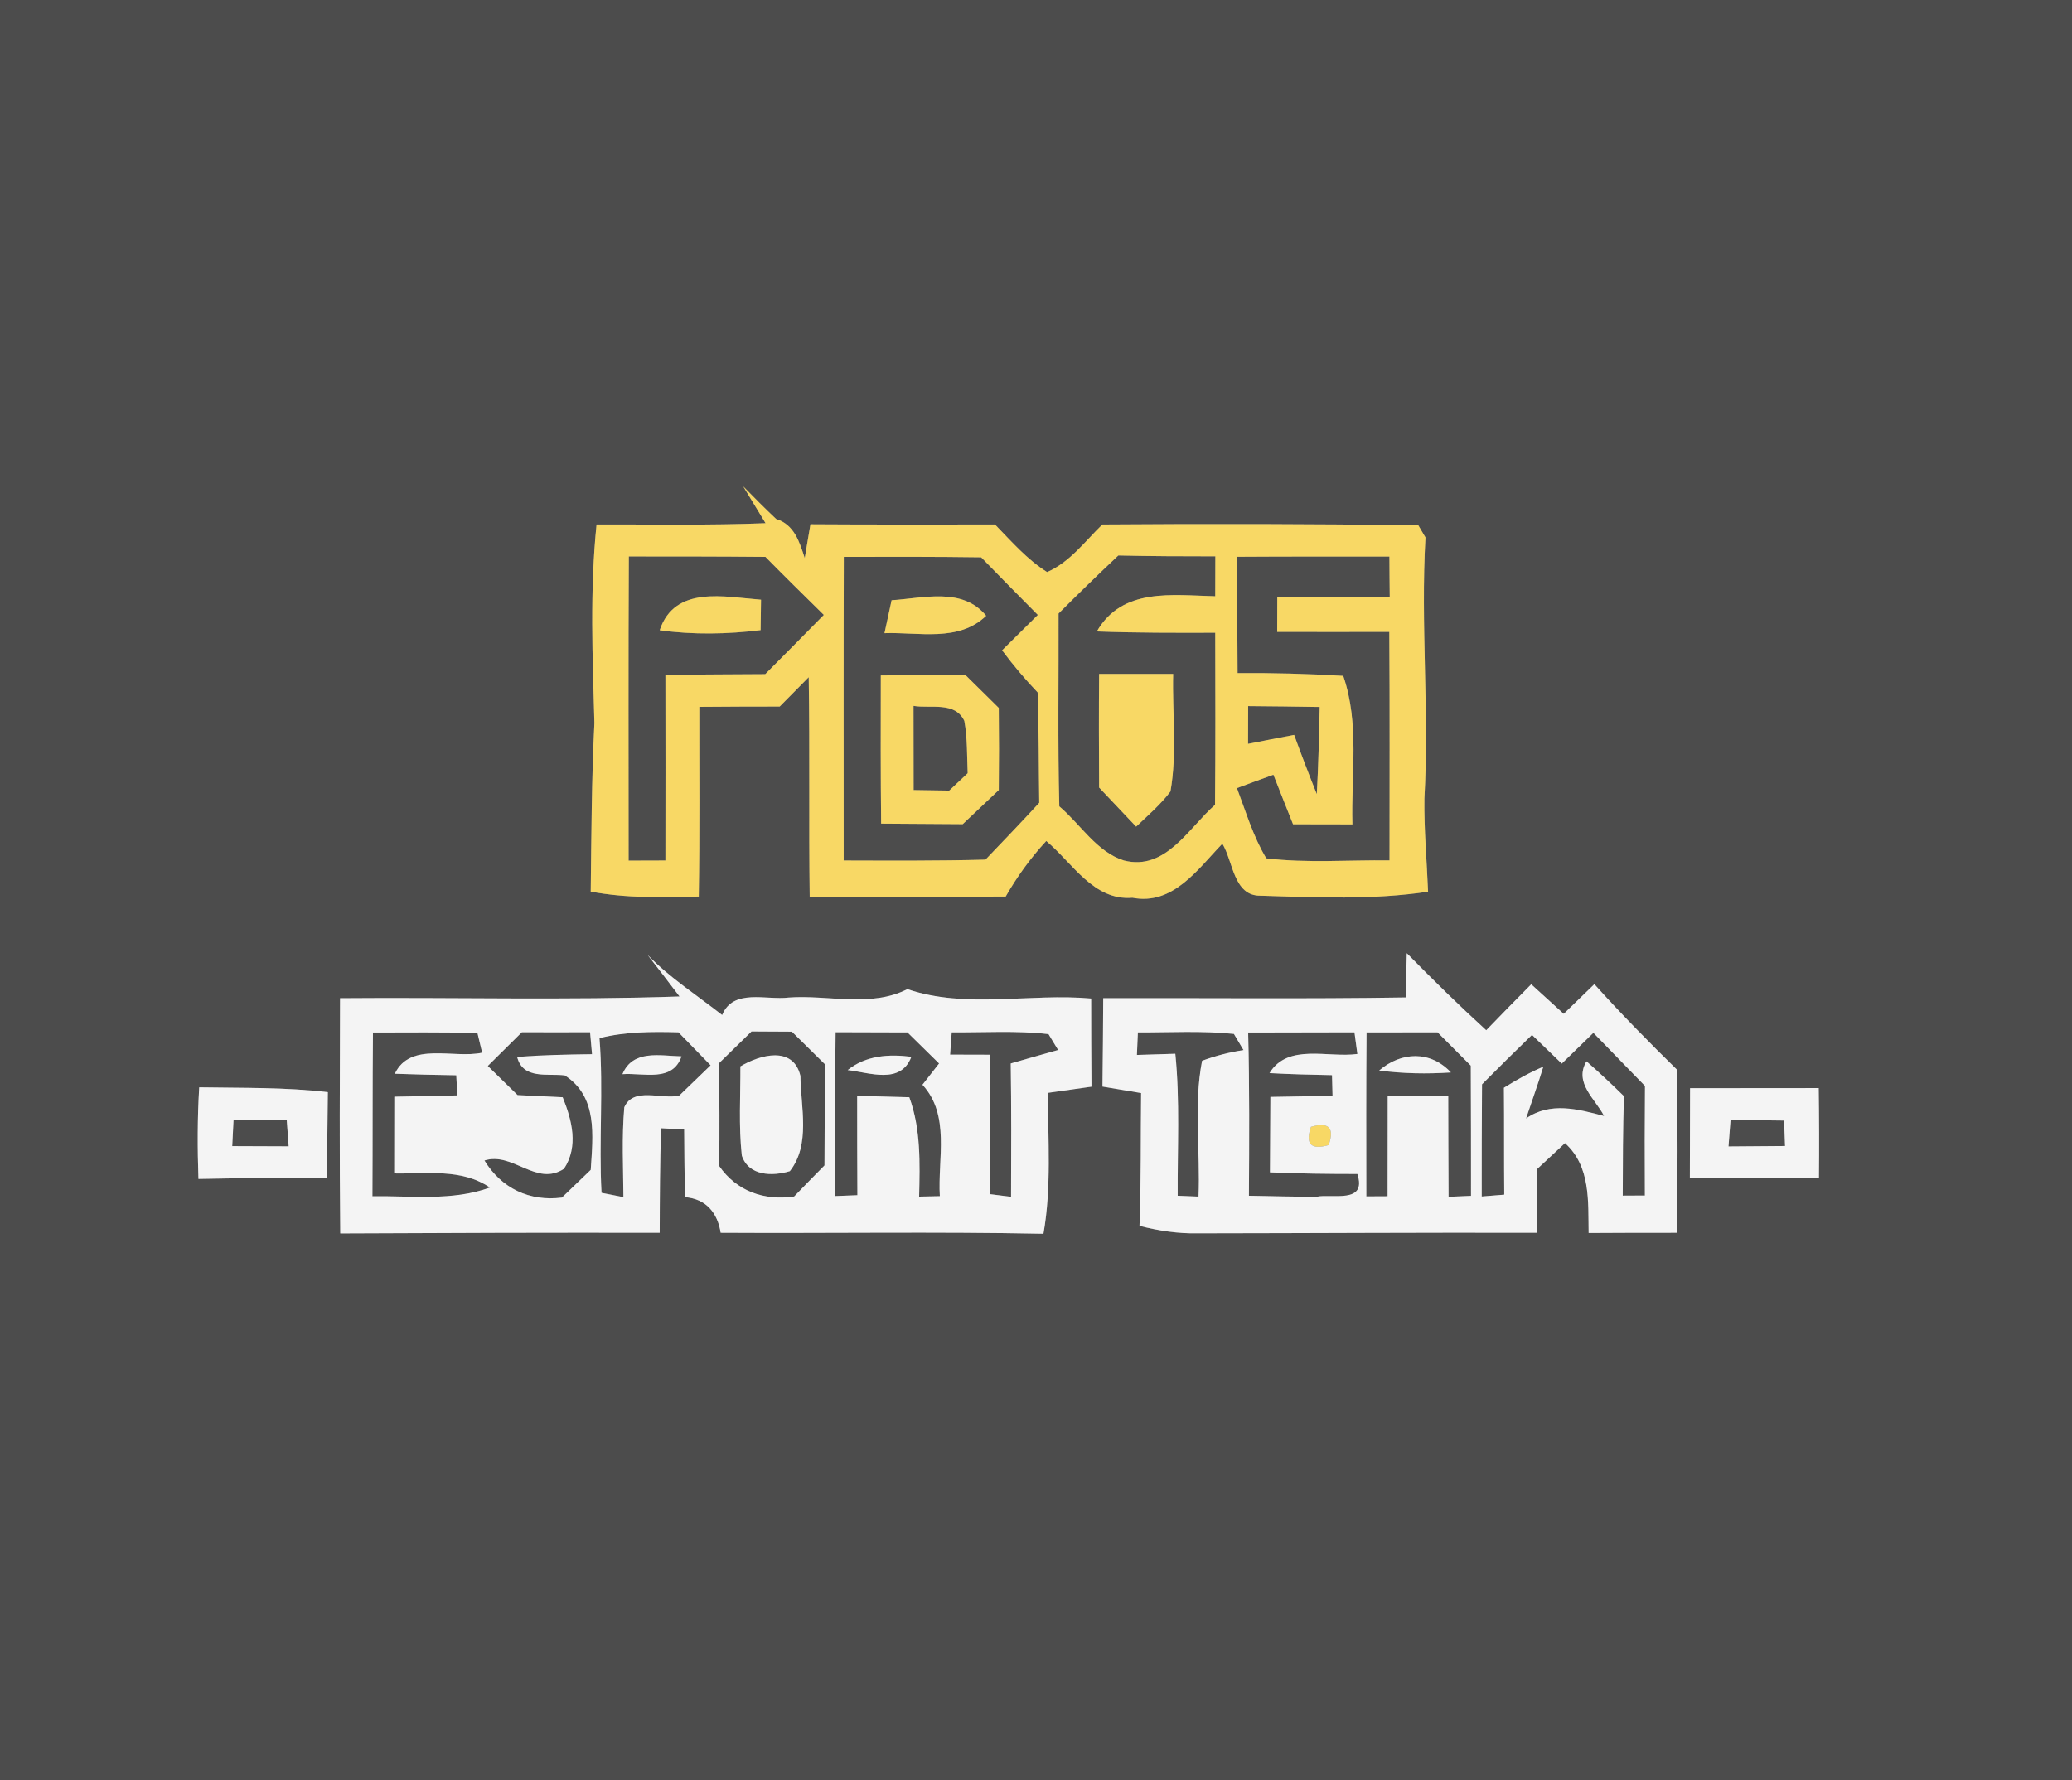 <?xml version="1.0" encoding="UTF-8" ?>
<!DOCTYPE svg PUBLIC "-//W3C//DTD SVG 1.1//EN" "http://www.w3.org/Graphics/SVG/1.1/DTD/svg11.dtd">
<svg width="192pt" height="165pt" viewBox="0 0 192 165" version="1.1" xmlns="http://www.w3.org/2000/svg">
<rect x="0" y="0" width="192" height="165" fill="#808080" stroke="none"/>
<g id="#4c4c4cff">
<path fill="#4c4c4c" opacity="1.00" d=" M 0.00 0.00 L 192.00 0.00 L 192.00 165.00 L 0.00 165.00 L 0.00 0.00 M 68.87 45.08 C 69.56 46.22 70.25 47.35 70.94 48.49 C 65.72 48.70 60.50 48.59 55.28 48.61 C 54.65 54.73 54.91 60.88 55.08 67.01 C 54.82 72.21 54.80 77.42 54.74 82.63 C 58.04 83.25 61.40 83.18 64.75 83.09 C 64.85 77.23 64.79 71.37 64.80 65.51 C 67.29 65.49 69.77 65.48 72.25 65.48 C 73.15 64.57 74.05 63.67 74.94 62.76 C 75.05 69.54 74.94 76.32 75.03 83.10 C 81.08 83.11 87.13 83.13 93.19 83.09 C 94.25 81.24 95.50 79.51 96.95 77.94 C 99.38 79.96 101.33 83.50 104.93 83.20 C 108.71 83.93 111.00 80.54 113.27 78.19 C 114.28 79.84 114.30 83.06 116.82 83.01 C 121.98 83.18 127.20 83.41 132.33 82.64 C 132.22 79.77 131.95 76.90 131.99 74.02 C 132.45 65.95 131.63 57.88 132.09 49.81 C 131.92 49.53 131.59 48.97 131.43 48.69 C 121.67 48.55 111.91 48.54 102.15 48.61 C 100.54 50.17 99.14 52.10 97.03 53.02 C 95.17 51.85 93.72 50.17 92.20 48.61 C 86.50 48.61 80.80 48.63 75.10 48.59 C 74.97 49.37 74.70 50.93 74.57 51.72 C 74.08 50.20 73.59 48.62 71.92 48.10 C 70.88 47.12 69.87 46.10 68.87 45.08 M 60.01 88.50 C 61.01 89.78 61.99 91.06 62.97 92.35 C 52.49 92.71 41.99 92.42 31.51 92.51 C 31.49 99.78 31.45 107.04 31.53 114.31 C 41.40 114.26 51.26 114.23 61.13 114.25 C 61.14 111.02 61.15 107.79 61.26 104.56 C 61.80 104.59 62.86 104.65 63.40 104.68 C 63.41 106.77 63.43 108.86 63.47 110.95 C 65.42 111.10 66.50 112.41 66.78 114.25 C 76.75 114.31 86.72 114.14 96.69 114.34 C 97.45 110.02 97.10 105.63 97.11 101.28 C 98.45 101.09 99.79 100.90 101.14 100.71 C 101.12 97.99 101.11 95.27 101.11 92.54 C 95.47 92.03 89.52 93.52 84.08 91.67 C 80.71 93.40 76.71 92.18 73.08 92.45 C 70.99 92.71 67.94 91.58 66.92 94.07 C 64.59 92.24 62.08 90.63 60.01 88.50 M 130.36 88.34 C 130.33 89.36 130.27 91.42 130.25 92.44 C 120.91 92.59 111.57 92.48 102.23 92.51 C 102.21 95.24 102.20 97.97 102.16 100.70 C 103.35 100.90 104.54 101.10 105.74 101.30 C 105.69 105.41 105.75 109.51 105.59 113.61 C 107.36 114.06 109.17 114.34 111.00 114.30 C 121.47 114.29 131.93 114.22 142.39 114.25 C 142.42 112.28 142.43 110.30 142.45 108.33 C 143.30 107.53 144.16 106.74 145.02 105.94 C 147.41 108.10 147.16 111.34 147.21 114.27 C 149.94 114.25 152.67 114.25 155.40 114.25 C 155.46 109.21 155.46 104.18 155.41 99.15 C 152.78 96.57 150.20 93.95 147.74 91.21 C 146.79 92.12 145.84 93.04 144.90 93.96 C 143.89 93.04 142.89 92.13 141.89 91.22 C 140.49 92.63 139.10 94.05 137.72 95.48 C 135.20 93.18 132.75 90.78 130.36 88.34 M 156.61 100.85 C 156.61 103.63 156.60 106.41 156.59 109.19 C 160.58 109.18 164.57 109.18 168.55 109.21 C 168.58 106.42 168.57 103.63 168.53 100.84 C 164.56 100.85 160.58 100.85 156.61 100.85 M 18.39 109.26 C 22.37 109.17 26.34 109.18 30.32 109.19 C 30.32 106.53 30.34 103.88 30.38 101.22 C 26.42 100.75 22.44 100.84 18.46 100.77 C 18.29 103.60 18.29 106.43 18.39 109.26 Z" />
<path fill="#4c4c4c" opacity="1.00" d=" M 114.65 51.60 C 119.35 51.57 124.05 51.58 128.75 51.58 C 128.75 52.82 128.77 54.06 128.78 55.31 C 125.30 55.32 121.83 55.32 118.36 55.33 C 118.36 56.41 118.35 57.48 118.35 58.56 C 121.81 58.57 125.28 58.57 128.74 58.56 C 128.79 65.62 128.76 72.68 128.76 79.74 C 124.95 79.69 121.13 80.01 117.34 79.55 C 116.12 77.52 115.45 75.23 114.62 73.04 C 115.74 72.62 116.87 72.21 118.00 71.80 C 118.61 73.33 119.20 74.87 119.82 76.39 C 121.65 76.40 123.48 76.40 125.32 76.40 C 125.19 71.81 126.00 67.08 124.47 62.64 C 121.21 62.44 117.95 62.36 114.68 62.38 C 114.65 58.78 114.64 55.19 114.65 51.60 Z" />
<path fill="#4c4c4c" opacity="1.00" d=" M 58.25 79.76 C 58.25 70.36 58.22 60.97 58.27 51.57 C 62.49 51.57 66.71 51.57 70.93 51.61 C 72.71 53.42 74.53 55.21 76.34 56.99 C 74.54 58.83 72.72 60.65 70.91 62.48 C 67.82 62.50 64.74 62.51 61.66 62.54 C 61.67 68.28 61.67 74.01 61.66 79.75 C 60.52 79.75 59.39 79.75 58.25 79.76 M 61.13 58.41 C 64.23 58.84 67.38 58.78 70.48 58.40 C 70.49 57.46 70.50 56.52 70.52 55.58 C 67.16 55.33 62.53 54.22 61.13 58.41 Z" />
<path fill="#4c4c4c" opacity="1.00" d=" M 78.19 51.61 C 82.44 51.60 86.68 51.59 90.92 51.65 C 92.66 53.44 94.41 55.22 96.17 56.99 C 95.07 58.09 93.97 59.18 92.86 60.27 C 93.88 61.64 94.98 62.94 96.15 64.17 C 96.27 67.58 96.25 70.99 96.30 74.40 C 94.67 76.18 92.99 77.92 91.32 79.67 C 86.94 79.79 82.56 79.76 78.18 79.75 C 78.18 70.37 78.16 60.99 78.19 51.61 M 82.62 55.63 C 82.40 56.64 82.18 57.66 81.96 58.68 C 85.14 58.57 88.83 59.53 91.38 57.07 C 89.19 54.40 85.59 55.44 82.62 55.63 M 81.62 62.60 C 81.61 67.18 81.60 71.76 81.65 76.33 C 84.17 76.35 86.69 76.36 89.21 76.38 C 90.32 75.32 91.43 74.27 92.55 73.22 C 92.58 70.68 92.58 68.14 92.55 65.61 C 91.52 64.59 90.48 63.57 89.45 62.55 C 86.84 62.55 84.23 62.57 81.62 62.60 Z" />
<path fill="#4c4c4c" opacity="1.00" d=" M 98.09 56.86 C 99.91 55.04 101.75 53.24 103.63 51.48 C 106.62 51.55 109.62 51.56 112.62 51.56 C 112.62 52.49 112.61 54.33 112.61 55.26 C 108.65 55.17 103.99 54.43 101.64 58.52 C 105.29 58.66 108.95 58.65 112.61 58.64 C 112.62 63.96 112.64 69.28 112.59 74.59 C 110.12 76.75 108.03 80.73 104.15 79.75 C 101.63 78.96 100.12 76.39 98.16 74.73 C 98.01 68.77 98.11 62.81 98.09 56.86 M 101.85 62.46 C 101.82 65.97 101.83 69.48 101.85 72.99 C 102.99 74.20 104.14 75.40 105.28 76.61 C 106.38 75.56 107.54 74.57 108.46 73.35 C 109.09 69.76 108.62 66.08 108.71 62.46 C 106.42 62.46 104.14 62.46 101.85 62.46 Z" />
<path fill="#4c4c4c" opacity="1.00" d=" M 115.66 65.44 C 117.87 65.46 120.08 65.48 122.29 65.52 C 122.23 68.21 122.17 70.91 122.02 73.60 C 121.29 71.78 120.59 69.95 119.92 68.11 C 118.49 68.38 117.07 68.66 115.65 68.94 C 115.65 67.77 115.65 66.60 115.66 65.44 Z" />
<path fill="#4c4c4c" opacity="1.00" d=" M 84.65 65.42 C 86.24 65.69 88.49 64.98 89.36 66.81 C 89.65 68.41 89.60 70.04 89.67 71.66 C 89.24 72.06 88.38 72.87 87.96 73.27 C 87.13 73.26 85.49 73.23 84.66 73.22 C 84.66 70.62 84.65 68.02 84.65 65.42 Z" />
<path fill="#4c4c4c" opacity="1.00" d=" M 48.36 95.66 C 50.47 95.67 52.57 95.67 54.68 95.66 C 54.72 96.17 54.81 97.19 54.86 97.70 C 52.54 97.73 50.23 97.78 47.92 97.95 C 48.46 100.06 50.70 99.47 52.33 99.66 C 55.41 101.63 54.94 105.25 54.74 108.42 C 53.85 109.27 52.96 110.13 52.07 110.99 C 49.07 111.37 46.47 110.14 44.89 107.55 C 47.54 106.72 49.69 110.00 52.26 108.32 C 53.63 106.25 53.00 103.81 52.14 101.69 C 50.75 101.62 49.36 101.56 47.96 101.49 C 47.04 100.59 46.12 99.69 45.20 98.79 C 46.25 97.75 47.30 96.70 48.36 95.66 Z" />
<path fill="#4c4c4c" opacity="1.00" d=" M 77.43 95.66 C 79.65 95.67 81.87 95.68 84.09 95.68 C 85.06 96.64 86.04 97.60 87.02 98.56 C 86.51 99.21 85.99 99.87 85.48 100.53 C 88.08 103.36 86.88 107.39 87.09 110.86 C 86.61 110.87 85.65 110.89 85.17 110.90 C 85.24 107.80 85.34 104.64 84.26 101.69 C 82.65 101.64 81.04 101.60 79.43 101.56 C 79.43 104.63 79.43 107.70 79.45 110.77 C 78.93 110.79 77.90 110.83 77.38 110.85 C 77.40 105.79 77.36 100.73 77.43 95.66 M 78.55 99.17 C 80.58 99.40 83.46 100.54 84.45 97.94 C 82.36 97.68 80.25 97.81 78.55 99.17 Z" />
<path fill="#4c4c4c" opacity="1.00" d=" M 126.63 95.68 C 128.82 95.68 131.01 95.68 133.21 95.67 C 134.23 96.70 135.26 97.73 136.29 98.76 C 136.31 102.79 136.31 106.81 136.31 110.83 L 134.23 110.92 C 134.21 107.81 134.21 104.70 134.20 101.60 C 132.33 101.59 130.46 101.59 128.59 101.60 C 128.58 104.69 128.58 107.78 128.58 110.87 C 128.09 110.87 127.11 110.87 126.61 110.88 C 126.60 105.81 126.59 100.75 126.63 95.68 M 127.80 99.21 C 130.00 99.50 132.23 99.54 134.45 99.39 C 132.53 97.34 129.84 97.47 127.80 99.21 Z" />
<path fill="#4c4c4c" opacity="1.00" d=" M 34.51 110.87 C 34.54 105.81 34.51 100.75 34.56 95.69 C 37.79 95.67 41.02 95.67 44.24 95.72 C 44.35 96.18 44.57 97.10 44.68 97.56 C 42.05 98.14 38.01 96.50 36.59 99.51 C 38.48 99.58 40.38 99.62 42.28 99.65 C 42.30 100.12 42.35 101.06 42.38 101.52 C 40.43 101.57 38.49 101.60 36.54 101.64 C 36.54 104.01 36.54 106.38 36.53 108.75 C 39.52 108.81 42.76 108.26 45.40 110.06 C 41.91 111.33 38.14 110.81 34.51 110.87 Z" />
<path fill="#4c4c4c" opacity="1.00" d=" M 55.55 96.21 C 57.94 95.61 60.41 95.60 62.87 95.67 C 63.86 96.69 64.85 97.71 65.85 98.73 C 64.88 99.66 63.91 100.60 62.94 101.54 C 61.31 101.92 58.69 100.70 57.85 102.62 C 57.61 105.39 57.75 108.18 57.77 110.95 C 57.26 110.85 56.25 110.65 55.74 110.55 C 55.48 105.77 55.93 100.98 55.55 96.21 M 57.68 99.55 C 59.60 99.40 62.32 100.34 63.15 97.90 C 61.14 97.85 58.64 97.25 57.68 99.55 Z" />
<path fill="#4c4c4c" opacity="1.00" d=" M 66.62 98.54 C 67.63 97.55 68.63 96.57 69.64 95.59 C 70.58 95.60 72.45 95.61 73.38 95.61 C 74.40 96.62 75.43 97.63 76.45 98.64 C 76.42 101.76 76.42 104.88 76.40 108.01 C 75.46 108.96 74.52 109.92 73.59 110.89 C 70.81 111.30 68.26 110.40 66.64 108.06 C 66.69 104.89 66.67 101.71 66.62 98.54 M 68.61 98.83 C 68.62 101.58 68.44 104.35 68.74 107.09 C 69.37 109.00 71.57 109.03 73.19 108.54 C 75.13 106.08 74.20 102.60 74.17 99.71 C 73.50 96.89 70.41 97.75 68.61 98.83 Z" />
<path fill="#4c4c4c" opacity="1.00" d=" M 88.19 95.67 C 91.18 95.70 94.18 95.49 97.16 95.84 L 98.05 97.31 C 96.58 97.72 95.12 98.14 93.66 98.56 C 93.72 102.68 93.71 106.80 93.69 110.92 C 93.20 110.86 92.21 110.73 91.71 110.67 C 91.75 106.36 91.74 102.06 91.73 97.75 C 90.81 97.75 88.96 97.74 88.04 97.74 C 88.07 97.22 88.15 96.19 88.19 95.67 Z" />
<path fill="#4c4c4c" opacity="1.00" d=" M 105.44 95.68 C 108.40 95.69 111.38 95.51 114.34 95.82 L 115.23 97.32 C 113.91 97.52 112.63 97.85 111.39 98.31 C 110.59 102.44 111.24 106.71 111.06 110.90 L 109.13 110.82 C 109.10 106.43 109.35 102.03 108.91 97.66 C 108.02 97.68 106.24 97.74 105.35 97.77 L 105.44 95.68 Z" />
<path fill="#4c4c4c" opacity="1.00" d=" M 115.66 95.69 C 118.94 95.68 122.23 95.68 125.51 95.67 L 125.78 97.68 C 123.07 98.06 119.35 96.66 117.64 99.45 C 119.56 99.56 121.49 99.60 123.43 99.64 C 123.44 100.12 123.47 101.08 123.48 101.56 C 121.56 101.60 119.64 101.62 117.72 101.66 C 117.71 103.99 117.70 106.32 117.68 108.65 C 120.38 108.77 123.08 108.80 125.78 108.80 C 126.70 111.60 123.44 110.62 122.03 110.91 C 119.93 110.92 117.83 110.86 115.73 110.82 C 115.76 105.78 115.79 100.73 115.66 95.69 Z" />
<path fill="#4c4c4c" opacity="1.00" d=" M 137.33 100.49 C 138.86 98.95 140.40 97.42 141.96 95.91 C 142.88 96.80 143.80 97.69 144.72 98.57 C 145.69 97.62 146.67 96.67 147.65 95.72 C 149.24 97.36 150.84 99.00 152.43 100.64 C 152.40 104.03 152.40 107.42 152.42 110.80 C 151.91 110.80 150.88 110.81 150.37 110.81 C 150.38 107.73 150.38 104.66 150.48 101.59 C 149.35 100.48 148.20 99.40 147.01 98.36 C 145.82 100.36 147.85 101.86 148.64 103.43 C 146.23 102.79 143.65 102.09 141.41 103.66 C 141.94 102.06 142.52 100.47 143.01 98.86 C 141.73 99.40 140.53 100.08 139.36 100.81 C 139.39 104.11 139.36 107.42 139.39 110.72 C 138.87 110.76 137.82 110.85 137.30 110.89 C 137.30 107.42 137.30 103.96 137.33 100.49 Z" />
<path fill="#4c4c4c" opacity="1.00" d=" M 21.64 103.83 C 23.28 103.83 24.93 103.82 26.57 103.80 C 26.63 104.61 26.69 105.43 26.75 106.24 C 25.01 106.23 23.26 106.22 21.52 106.22 C 21.56 105.43 21.60 104.63 21.64 103.83 Z" />
<path fill="#4c4c4c" opacity="1.00" d=" M 160.36 103.79 C 162.01 103.81 163.66 103.83 165.32 103.85 C 165.35 104.63 165.38 105.42 165.41 106.21 C 163.66 106.22 161.92 106.23 160.17 106.25 C 160.23 105.43 160.29 104.61 160.36 103.79 Z" />
</g>
<g id="#f8d865ff">
<path fill="#f8d865" opacity="1.00" d=" M 68.87 45.08 C 69.87 46.10 70.88 47.12 71.92 48.10 C 73.59 48.62 74.08 50.20 74.57 51.72 C 74.70 50.93 74.97 49.37 75.10 48.59 C 80.80 48.63 86.50 48.61 92.20 48.61 C 93.72 50.17 95.17 51.85 97.03 53.02 C 99.14 52.10 100.54 50.17 102.15 48.61 C 111.91 48.54 121.67 48.55 131.43 48.69 C 131.59 48.97 131.92 49.53 132.09 49.81 C 131.63 57.88 132.45 65.95 131.99 74.02 C 131.95 76.90 132.22 79.77 132.33 82.64 C 127.20 83.41 121.98 83.18 116.82 83.01 C 114.30 83.06 114.28 79.84 113.27 78.19 C 111.00 80.54 108.71 83.93 104.93 83.20 C 101.33 83.50 99.38 79.96 96.95 77.94 C 95.50 79.51 94.25 81.24 93.19 83.09 C 87.13 83.13 81.08 83.11 75.03 83.10 C 74.94 76.32 75.05 69.54 74.94 62.76 C 74.05 63.67 73.15 64.57 72.25 65.48 C 69.77 65.48 67.29 65.49 64.80 65.51 C 64.79 71.37 64.85 77.23 64.75 83.09 C 61.40 83.18 58.04 83.25 54.74 82.63 C 54.80 77.42 54.82 72.21 55.08 67.01 C 54.91 60.88 54.65 54.73 55.28 48.61 C 60.50 48.59 65.72 48.70 70.94 48.49 C 70.25 47.35 69.56 46.22 68.87 45.08 M 114.65 51.60 C 114.64 55.19 114.65 58.78 114.68 62.38 C 117.95 62.36 121.21 62.44 124.47 62.64 C 126.00 67.08 125.19 71.81 125.32 76.40 C 123.48 76.40 121.65 76.40 119.82 76.39 C 119.20 74.87 118.61 73.33 118.00 71.80 C 116.87 72.21 115.74 72.62 114.62 73.04 C 115.45 75.23 116.12 77.52 117.34 79.55 C 121.13 80.01 124.95 79.69 128.76 79.74 C 128.76 72.68 128.79 65.62 128.74 58.56 C 125.28 58.57 121.81 58.57 118.35 58.56 C 118.35 57.48 118.36 56.41 118.36 55.33 C 121.83 55.32 125.30 55.32 128.78 55.31 C 128.77 54.06 128.75 52.82 128.75 51.58 C 124.05 51.58 119.35 51.57 114.65 51.60 M 58.25 79.76 C 59.39 79.75 60.52 79.75 61.66 79.75 C 61.67 74.01 61.67 68.28 61.66 62.54 C 64.74 62.51 67.82 62.50 70.91 62.48 C 72.72 60.65 74.54 58.83 76.34 56.99 C 74.53 55.21 72.71 53.42 70.93 51.61 C 66.71 51.57 62.49 51.57 58.27 51.57 C 58.22 60.97 58.25 70.36 58.25 79.76 M 78.19 51.61 C 78.16 60.99 78.18 70.37 78.18 79.75 C 82.56 79.76 86.94 79.79 91.32 79.67 C 92.99 77.92 94.67 76.18 96.30 74.40 C 96.25 70.99 96.27 67.58 96.15 64.17 C 94.98 62.94 93.88 61.64 92.86 60.27 C 93.97 59.18 95.07 58.09 96.17 56.99 C 94.41 55.22 92.66 53.44 90.92 51.65 C 86.68 51.59 82.44 51.60 78.19 51.61 M 98.09 56.86 C 98.11 62.81 98.01 68.77 98.16 74.73 C 100.12 76.39 101.63 78.96 104.15 79.75 C 108.03 80.73 110.12 76.75 112.59 74.59 C 112.64 69.28 112.62 63.96 112.61 58.64 C 108.95 58.65 105.29 58.66 101.64 58.52 C 103.99 54.43 108.65 55.17 112.61 55.26 C 112.61 54.33 112.62 52.49 112.62 51.56 C 109.62 51.56 106.62 51.55 103.63 51.48 C 101.75 53.24 99.91 55.04 98.09 56.86 M 115.66 65.44 C 115.65 66.60 115.65 67.77 115.65 68.94 C 117.07 68.66 118.49 68.38 119.92 68.11 C 120.59 69.95 121.29 71.78 122.02 73.60 C 122.17 70.91 122.23 68.21 122.29 65.52 C 120.08 65.48 117.87 65.46 115.66 65.44 Z" />
<path fill="#f8d865" opacity="1.00" d=" M 61.13 58.41 C 62.53 54.22 67.16 55.33 70.52 55.58 C 70.50 56.52 70.49 57.46 70.48 58.40 C 67.38 58.78 64.23 58.84 61.13 58.41 Z" />
<path fill="#f8d865" opacity="1.00" d=" M 82.62 55.63 C 85.59 55.44 89.19 54.40 91.38 57.07 C 88.83 59.53 85.14 58.57 81.96 58.68 C 82.18 57.66 82.40 56.64 82.62 55.63 Z" />
<path fill="#f8d865" opacity="1.00" d=" M 81.62 62.60 C 84.23 62.57 86.84 62.55 89.45 62.55 C 90.48 63.57 91.52 64.59 92.55 65.61 C 92.58 68.14 92.58 70.68 92.55 73.22 C 91.43 74.27 90.32 75.32 89.21 76.38 C 86.69 76.36 84.17 76.35 81.65 76.33 C 81.60 71.76 81.61 67.18 81.62 62.60 M 84.65 65.42 C 84.65 68.02 84.66 70.62 84.66 73.22 C 85.49 73.23 87.13 73.26 87.96 73.27 C 88.38 72.87 89.24 72.06 89.67 71.66 C 89.60 70.04 89.65 68.41 89.36 66.81 C 88.49 64.98 86.24 65.69 84.65 65.42 Z" />
<path fill="#f8d865" opacity="1.00" d=" M 101.85 62.46 C 104.14 62.46 106.42 62.46 108.71 62.46 C 108.62 66.08 109.09 69.76 108.46 73.35 C 107.54 74.57 106.38 75.56 105.28 76.61 C 104.14 75.40 102.99 74.20 101.85 72.99 C 101.83 69.48 101.82 65.97 101.85 62.46 Z" />
<path fill="#f8d865" opacity="1.00" d=" M 121.48 104.43 C 123.13 103.96 123.68 104.52 123.12 106.12 C 121.48 106.60 120.93 106.03 121.48 104.43 Z" />
</g>
<g id="#f4f4f4ff">
<path fill="#f4f4f4" opacity="1.00" d=" M 60.01 88.50 C 62.08 90.63 64.59 92.24 66.92 94.07 C 67.94 91.58 70.99 92.71 73.08 92.45 C 76.71 92.18 80.71 93.40 84.08 91.67 C 89.52 93.52 95.47 92.03 101.11 92.54 C 101.11 95.27 101.12 97.99 101.14 100.71 C 99.79 100.90 98.45 101.09 97.11 101.28 C 97.10 105.63 97.45 110.02 96.69 114.34 C 86.72 114.14 76.75 114.31 66.78 114.25 C 66.50 112.41 65.42 111.10 63.47 110.95 C 63.43 108.86 63.41 106.77 63.40 104.68 C 62.86 104.65 61.80 104.59 61.26 104.56 C 61.15 107.79 61.14 111.02 61.13 114.25 C 51.26 114.23 41.40 114.26 31.53 114.31 C 31.45 107.04 31.49 99.78 31.51 92.51 C 41.99 92.42 52.49 92.71 62.97 92.35 C 61.99 91.06 61.01 89.78 60.01 88.50 M 48.36 95.66 C 47.30 96.70 46.25 97.75 45.20 98.79 C 46.12 99.69 47.04 100.59 47.96 101.49 C 49.36 101.56 50.75 101.62 52.14 101.69 C 53.00 103.81 53.63 106.25 52.26 108.32 C 49.69 110.00 47.54 106.72 44.89 107.55 C 46.47 110.14 49.07 111.37 52.07 110.99 C 52.96 110.13 53.85 109.27 54.74 108.42 C 54.94 105.25 55.41 101.63 52.33 99.66 C 50.70 99.47 48.46 100.06 47.92 97.95 C 50.23 97.78 52.54 97.73 54.86 97.70 C 54.81 97.19 54.72 96.17 54.68 95.66 C 52.57 95.67 50.47 95.67 48.36 95.66 M 77.43 95.66 C 77.36 100.73 77.40 105.79 77.38 110.85 C 77.90 110.83 78.93 110.79 79.45 110.77 C 79.43 107.70 79.43 104.63 79.43 101.56 C 81.04 101.60 82.65 101.64 84.26 101.69 C 85.34 104.64 85.24 107.80 85.17 110.90 C 85.65 110.89 86.61 110.87 87.09 110.86 C 86.88 107.39 88.08 103.36 85.48 100.53 C 85.99 99.87 86.51 99.21 87.02 98.56 C 86.04 97.60 85.06 96.64 84.09 95.68 C 81.87 95.68 79.65 95.67 77.43 95.66 M 34.51 110.87 C 38.14 110.81 41.91 111.33 45.40 110.06 C 42.76 108.26 39.52 108.81 36.53 108.75 C 36.54 106.38 36.54 104.01 36.54 101.64 C 38.49 101.60 40.43 101.57 42.38 101.52 C 42.35 101.06 42.30 100.12 42.28 99.65 C 40.38 99.62 38.48 99.58 36.59 99.51 C 38.01 96.50 42.05 98.14 44.68 97.56 C 44.57 97.10 44.35 96.18 44.24 95.72 C 41.02 95.67 37.79 95.67 34.56 95.69 C 34.51 100.75 34.54 105.81 34.51 110.87 M 55.55 96.21 C 55.93 100.98 55.48 105.77 55.74 110.55 C 56.25 110.65 57.26 110.85 57.77 110.95 C 57.75 108.18 57.61 105.39 57.85 102.62 C 58.69 100.70 61.31 101.92 62.94 101.54 C 63.91 100.60 64.88 99.66 65.85 98.73 C 64.85 97.71 63.86 96.69 62.87 95.67 C 60.41 95.60 57.94 95.61 55.55 96.21 M 66.62 98.54 C 66.67 101.71 66.69 104.89 66.64 108.06 C 68.26 110.40 70.81 111.30 73.59 110.89 C 74.52 109.92 75.46 108.96 76.40 108.01 C 76.42 104.88 76.42 101.76 76.45 98.64 C 75.43 97.63 74.40 96.62 73.38 95.61 C 72.45 95.61 70.58 95.60 69.64 95.59 C 68.63 96.57 67.63 97.55 66.62 98.54 M 88.19 95.67 C 88.15 96.19 88.07 97.22 88.04 97.74 C 88.96 97.74 90.81 97.75 91.73 97.75 C 91.74 102.06 91.75 106.36 91.71 110.67 C 92.21 110.73 93.20 110.86 93.69 110.92 C 93.71 106.80 93.72 102.68 93.66 98.56 C 95.12 98.14 96.58 97.72 98.05 97.31 L 97.16 95.84 C 94.18 95.49 91.18 95.70 88.19 95.67 Z" />
<path fill="#f4f4f4" opacity="1.00" d=" M 130.36 88.34 C 132.75 90.78 135.20 93.18 137.72 95.48 C 139.10 94.05 140.49 92.63 141.89 91.22 C 142.89 92.13 143.89 93.04 144.90 93.96 C 145.84 93.04 146.79 92.12 147.74 91.21 C 150.20 93.95 152.78 96.57 155.41 99.15 C 155.46 104.18 155.46 109.21 155.40 114.25 C 152.67 114.25 149.94 114.25 147.21 114.27 C 147.16 111.34 147.41 108.10 145.02 105.94 C 144.16 106.74 143.30 107.53 142.45 108.33 C 142.43 110.30 142.42 112.28 142.39 114.25 C 131.93 114.22 121.47 114.29 111.00 114.30 C 109.17 114.34 107.36 114.06 105.59 113.61 C 105.75 109.51 105.69 105.41 105.74 101.30 C 104.54 101.10 103.35 100.90 102.16 100.70 C 102.20 97.97 102.21 95.24 102.23 92.51 C 111.57 92.48 120.91 92.59 130.25 92.44 C 130.27 91.42 130.33 89.36 130.36 88.34 M 126.63 95.68 C 126.59 100.75 126.60 105.81 126.61 110.88 C 127.11 110.87 128.09 110.87 128.58 110.87 C 128.58 107.78 128.58 104.69 128.59 101.60 C 130.46 101.59 132.33 101.59 134.20 101.60 C 134.21 104.70 134.21 107.81 134.23 110.92 L 136.31 110.83 C 136.31 106.81 136.31 102.79 136.29 98.76 C 135.26 97.73 134.23 96.70 133.21 95.67 C 131.01 95.68 128.82 95.68 126.63 95.68 M 105.44 95.68 L 105.35 97.77 C 106.24 97.74 108.02 97.68 108.91 97.66 C 109.35 102.03 109.10 106.43 109.13 110.82 L 111.06 110.90 C 111.24 106.71 110.59 102.44 111.39 98.31 C 112.63 97.85 113.91 97.52 115.23 97.32 L 114.34 95.82 C 111.38 95.51 108.40 95.69 105.44 95.68 M 115.66 95.69 C 115.79 100.73 115.76 105.78 115.73 110.82 C 117.83 110.86 119.93 110.92 122.03 110.91 C 123.44 110.62 126.70 111.60 125.78 108.80 C 123.08 108.80 120.38 108.77 117.68 108.65 C 117.70 106.32 117.71 103.99 117.72 101.66 C 119.64 101.62 121.56 101.60 123.48 101.56 C 123.47 101.08 123.44 100.12 123.43 99.64 C 121.49 99.60 119.56 99.56 117.64 99.45 C 119.35 96.66 123.07 98.06 125.78 97.68 L 125.51 95.67 C 122.23 95.68 118.94 95.68 115.66 95.69 M 137.33 100.49 C 137.30 103.96 137.30 107.42 137.30 110.89 C 137.82 110.85 138.87 110.76 139.39 110.72 C 139.36 107.42 139.39 104.11 139.36 100.81 C 140.53 100.08 141.73 99.40 143.01 98.86 C 142.52 100.47 141.94 102.06 141.41 103.66 C 143.65 102.09 146.23 102.79 148.64 103.43 C 147.85 101.86 145.82 100.36 147.01 98.36 C 148.20 99.40 149.35 100.48 150.48 101.59 C 150.38 104.66 150.38 107.73 150.37 110.81 C 150.88 110.81 151.91 110.80 152.42 110.80 C 152.40 107.42 152.40 104.03 152.43 100.64 C 150.84 99.00 149.24 97.36 147.65 95.72 C 146.67 96.67 145.69 97.62 144.72 98.57 C 143.80 97.69 142.88 96.80 141.96 95.91 C 140.40 97.42 138.86 98.95 137.33 100.49 M 121.48 104.43 C 120.93 106.03 121.48 106.60 123.12 106.12 C 123.68 104.52 123.13 103.96 121.48 104.43 Z" />
<path fill="#f4f4f4" opacity="1.00" d=" M 57.68 99.55 C 58.64 97.25 61.14 97.85 63.15 97.90 C 62.32 100.34 59.60 99.40 57.68 99.55 Z" />
<path fill="#f4f4f4" opacity="1.00" d=" M 68.61 98.83 C 70.41 97.75 73.50 96.89 74.17 99.71 C 74.20 102.60 75.13 106.08 73.19 108.54 C 71.57 109.03 69.37 109.00 68.74 107.09 C 68.44 104.35 68.62 101.58 68.61 98.83 Z" />
<path fill="#f4f4f4" opacity="1.00" d=" M 78.55 99.17 C 80.25 97.81 82.36 97.68 84.45 97.94 C 83.46 100.54 80.58 99.40 78.55 99.17 Z" />
<path fill="#f4f4f4" opacity="1.00" d=" M 127.80 99.21 C 129.84 97.47 132.53 97.34 134.45 99.39 C 132.23 99.54 130.00 99.50 127.80 99.21 Z" />
<path fill="#f4f4f4" opacity="1.00" d=" M 156.61 100.85 C 160.58 100.85 164.56 100.85 168.53 100.84 C 168.57 103.63 168.58 106.42 168.55 109.21 C 164.57 109.18 160.58 109.18 156.59 109.19 C 156.60 106.41 156.61 103.63 156.61 100.85 M 160.36 103.79 C 160.29 104.61 160.23 105.43 160.17 106.25 C 161.92 106.23 163.66 106.22 165.41 106.21 C 165.38 105.42 165.35 104.63 165.32 103.85 C 163.66 103.83 162.01 103.81 160.36 103.79 Z" />
<path fill="#f4f4f4" opacity="1.00" d=" M 18.39 109.26 C 18.29 106.43 18.29 103.60 18.46 100.77 C 22.44 100.84 26.42 100.75 30.38 101.22 C 30.34 103.88 30.32 106.53 30.32 109.19 C 26.34 109.18 22.37 109.17 18.39 109.26 M 21.64 103.83 C 21.60 104.63 21.56 105.43 21.52 106.22 C 23.26 106.22 25.01 106.23 26.75 106.24 C 26.69 105.43 26.63 104.61 26.57 103.80 C 24.93 103.82 23.28 103.83 21.64 103.83 Z" />
</g>
</svg>
